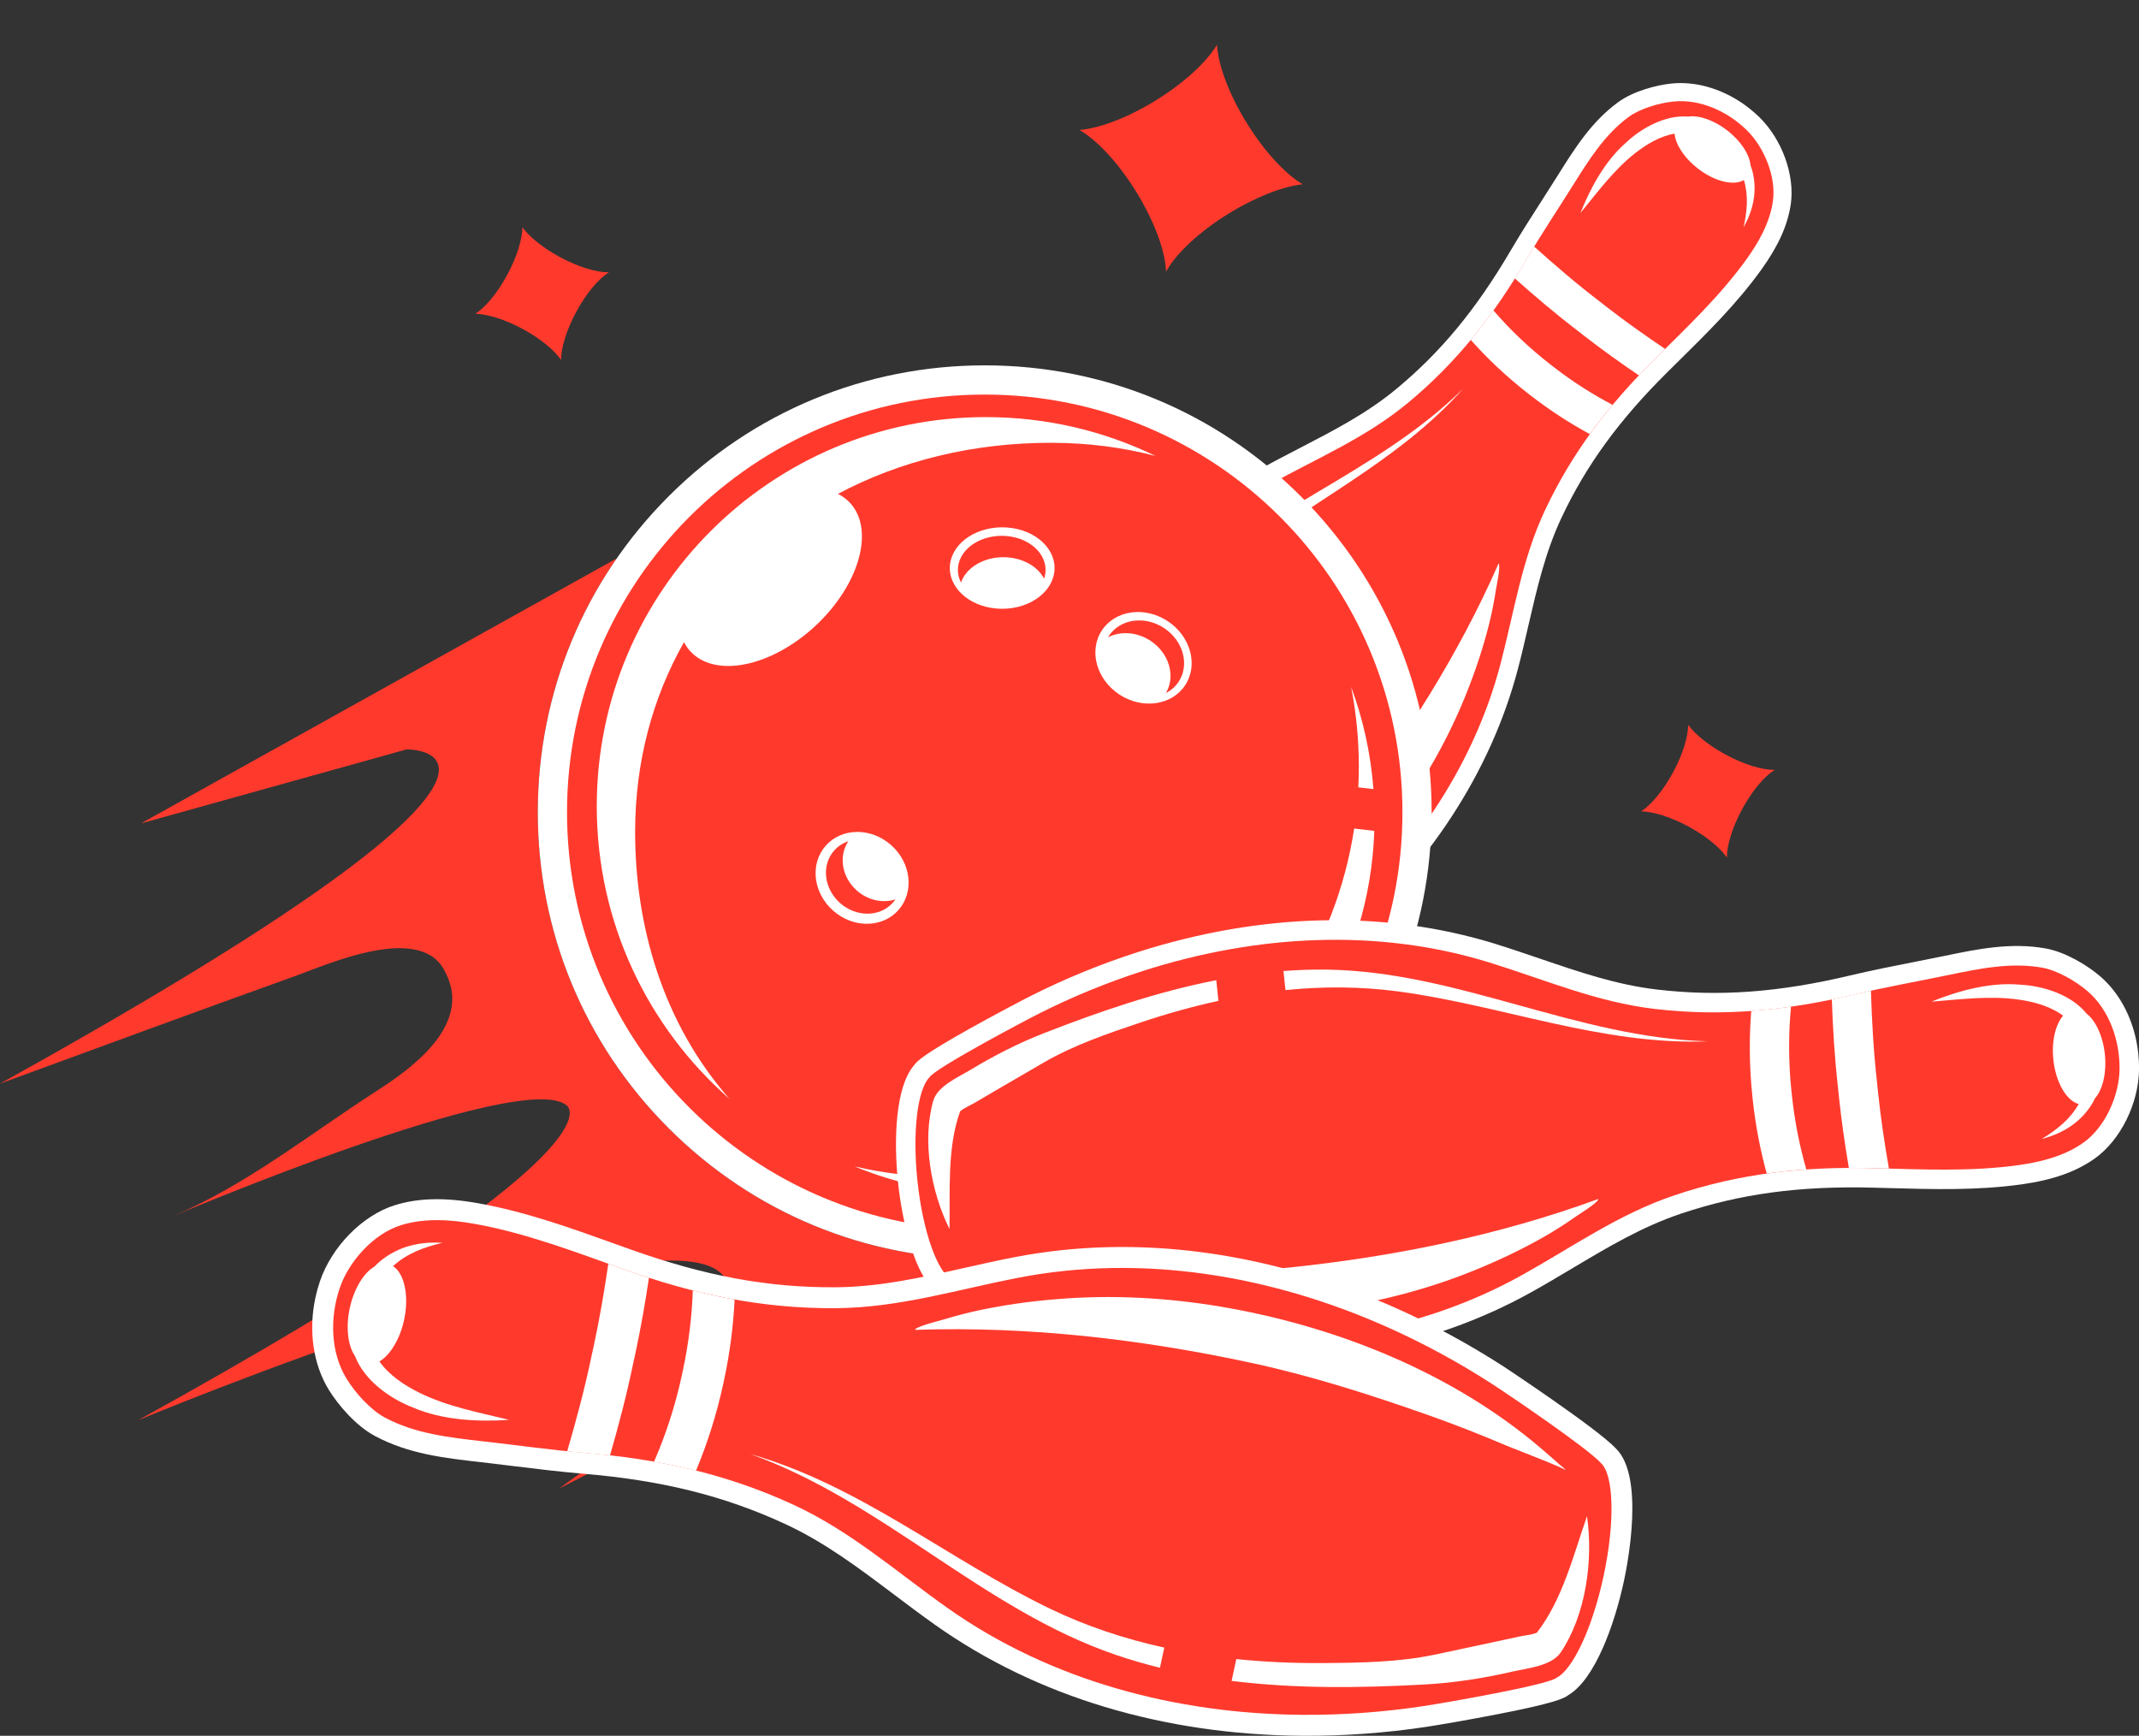 <?xml version="1.0" encoding="utf-8"?>
<!-- Generator: Adobe Illustrator 16.0.0, SVG Export Plug-In . SVG Version: 6.00 Build 0)  -->
<!DOCTYPE svg PUBLIC "-//W3C//DTD SVG 1.1//EN" "http://www.w3.org/Graphics/SVG/1.1/DTD/svg11.dtd">
<svg version="1.1" id="Ebene_1" xmlns="http://www.w3.org/2000/svg" xmlns:xlink="http://www.w3.org/1999/xlink" x="0px" y="0px"
	 width="200px" height="162.3px" viewBox="0 0 200 162.3" enable-background="new 0 0 200 162.3" xml:space="preserve">
<rect x="0" y="0" width="200" height="162.3" fill="#333333" stroke="none"/>
<path fill="#FF3A2D" d="M52.271,139.184l42.142-21.513c-0.776,0.043-1.555,0.065-2.339,0.065c-11.162,0-21.655-4.348-29.548-12.239
	c-7.892-7.892-12.239-18.386-12.239-29.549c0-8.607,2.587-16.817,7.39-23.743L13.185,76.99l24.833-6.919
	c0,0,18.927-0.315-38.013,31.249c9.175-3.355,18.34-6.738,27.541-10.039c3.211-1.15,11.99-5.113,14.129-0.295
	c0,0.001,0.002,0.003,0.003,0.006c2.587,5.025-3.719,9.247-6.472,11.021c-6.316,4.069-12.121,8.762-19.084,11.727
	c0.011-0.007,32.554-13.842,36.841-10.398c0,0,6.511,3.767-40.033,29.444c0,0,49.963-20.784,54.851-13.297
	C67.781,119.49,72.562,124.877,52.271,139.184z"/>
<path fill="#FFFFFF" d="M96.967,95.644c-2.973-2.308-6.157-5.593-6.391-8.046c-0.101-0.49-0.064-1.432,1.053-5.734
	c0.631-2.429,1.355-4.944,1.603-5.75c0.986-3.217,2.228-6.366,3.691-9.364c4.947-10.125,12.19-18.049,20.949-22.915
	c1.221-0.678,2.458-1.319,3.653-1.938c3.227-1.67,6.273-3.246,9.007-5.508c4.184-3.459,7.492-7.463,10.73-12.983
	c0.941-1.604,1.953-3.183,2.932-4.707c0.49-0.765,0.997-1.556,1.485-2.334l0.026-0.043c1.527-2.437,3.107-4.956,5.597-6.768
	c1.436-1.046,3.564-1.59,4.949-1.74c2.415-0.26,5.052,0.563,7.232,2.255c0.359,0.276,0.698,0.576,1.021,0.89
	c2.124,2.078,3.332,5.421,2.938,8.131c-0.287,1.968-1.168,3.921-2.773,6.148c-2.261,3.145-5.035,5.879-7.716,8.524
	c-0.347,0.341-0.69,0.68-1.033,1.02c-4.542,4.506-7.6,8.706-9.913,13.617c-1.511,3.21-2.282,6.554-3.1,10.092
	c-0.302,1.313-0.614,2.67-0.97,4.021c-2.539,9.692-8.418,18.677-16.998,25.981c-2.539,2.162-5.282,4.146-8.152,5.901
	c-0.076,0.045-7.764,4.639-9.877,5.3C103.851,100.807,98.1,96.522,96.967,95.644z"/>
<path fill="#FF3A2D" d="M140.3,62.082c1.282-4.893,1.994-9.777,4.175-14.405c2.575-5.467,5.988-9.867,10.253-14.098
	c2.984-2.959,6.104-5.909,8.568-9.331c1.153-1.603,2.18-3.423,2.469-5.404c0.338-2.317-0.82-5.088-2.443-6.675
	c-1.788-1.748-4.354-2.943-6.888-2.672c-1.305,0.14-3.062,0.644-4.134,1.425c-2.239,1.63-3.736,4.031-5.186,6.34
	c-1.462,2.336-2.996,4.624-4.391,7.002c-3.04,5.181-6.456,9.582-11.11,13.432c-3.943,3.26-8.498,5.164-12.918,7.619
	c-8.961,4.98-15.782,13.036-20.249,22.178c-1.435,2.94-2.637,5.991-3.595,9.118c-0.517,1.688-2.834,9.882-2.594,10.724
	c0.024,1.455,2.349,4.332,5.749,6.97c3.554,2.757,7.065,4.313,8.357,3.784c1.478-0.41,8.117-4.273,9.54-5.142
	c2.791-1.704,5.447-3.625,7.938-5.746C131.591,80.605,137.699,71.997,140.3,62.082z"/>
<g>
	<path fill="#FFFFFF" d="M145.201,34.264l-0.094-0.073l-0.084-0.065c-2.143-1.664-3.921-3.402-5.385-5.101
		c-0.679,0.947-1.384,1.865-2.121,2.756c1.549,1.737,3.351,3.453,5.407,5.048l0.084,0.066l0.094,0.072
		c1.829,1.421,3.703,2.621,5.549,3.624c0.676-0.934,1.385-1.844,2.128-2.734C148.979,36.914,147.098,35.735,145.201,34.264z"/>
	<path fill="#FFFFFF" d="M150.24,28.712L150.24,28.712c-0.178-0.138-0.355-0.277-0.531-0.417l-0.012-0.008l-0.013-0.01
		c-2.281-1.738-4.381-3.551-6.242-5.227c-0.251,0.411-0.5,0.822-0.743,1.236c-0.348,0.593-0.7,1.173-1.06,1.746
		c1.789,1.596,3.788,3.304,5.959,4.958c0.181,0.144,0.36,0.286,0.543,0.426l0,0c1.732,1.345,3.461,2.572,5.098,3.683
		c0.477-0.502,0.965-1,1.464-1.497c0.329-0.326,0.657-0.651,0.988-0.976C153.947,31.452,152.088,30.146,150.24,28.712z"/>
	<path fill="#FFFFFF" d="M152.899,14.313c1.04-0.815,2.333-1.592,3.678-1.817c0.086,1,0.887,2.262,2.17,3.259
		c1.581,1.226,3.373,1.646,4.309,1.076c0.445,1.481,0.298,2.914-0.023,4.415c0.888-1.598,1.272-3.301,0.855-5.105
		c-0.054-0.229-0.127-0.456-0.212-0.677c-0.084-1.002-0.886-2.267-2.171-3.264c-1.274-0.989-2.683-1.452-3.672-1.297
		c-2.11-0.179-4.351,1.061-5.825,2.458c-1.927,1.682-3.303,4.212-4.233,6.553C149.38,17.958,150.889,15.888,152.899,14.313z"/>
	<path fill="#FFFFFF" d="M130.668,76.427c2.552-3.523,4.74-7.367,6.368-11.404c0.878-2.175,1.626-4.392,2.195-6.669
		c0.268-1.074,0.483-2.165,0.649-3.259c0.041-0.265,0.462-2.232,0.239-2.406c-0.007,0.014-0.013,0.028-0.019,0.043
		c-3.675,8.367-8.609,16.182-14.202,23.386c-3.058,3.94-6.487,7.559-10.013,11.078c-1.604,1.602-3.279,3.153-4.983,4.648
		c-0.315,0.284-3.724,3.496-3.822,3.417c0.053,0.041,0.605-0.241,0.662-0.265c0.615-0.25,1.224-0.515,1.831-0.783
		C118.021,90.467,125.29,83.853,130.668,76.427z"/>
	<path fill="#FFFFFF" d="M115.059,52.763c7.131-5.691,15.62-9.517,21.754-16.43c-8.092,8.014-19.468,11.5-27.454,19.634
		c-0.872,0.89-1.697,1.812-2.482,2.764l1.319,1.024C110.208,57.182,112.481,54.819,115.059,52.763z"/>
	<path fill="#FFFFFF" d="M96.57,86.057c0.172-0.75,0.353-1.498,0.533-2.246c0.369-1.517,0.737-3.037,1.105-4.556
		c0.715-2.93,2.032-5.766,3.315-8.486c0.995-2.108,2.095-4.172,3.313-6.159l-1.427-1.107c-2.819,4.382-5.035,9.158-7.034,13.984
		c-0.916,2.209-1.607,4.531-2.132,6.863c-0.262,1.166-0.96,3.027-0.286,4.17c1.851,3.146,5.576,5.608,9.022,6.692
		c-2.358-2.35-5.238-4.716-6.746-7.743C96.249,87.028,96.482,86.435,96.57,86.057z"/>
</g>
<path fill="#FFFFFF" d="M92.073,117.736c-11.162,0-21.655-4.348-29.548-12.239c-7.892-7.892-12.239-18.386-12.239-29.549
	c0-11.162,4.348-21.656,12.239-29.548c7.893-7.891,18.386-12.238,29.548-12.238c11.163,0,21.656,4.347,29.549,12.238
	c7.893,7.893,12.238,18.387,12.238,29.548c0,11.163-4.346,21.657-12.238,29.549S103.236,117.736,92.073,117.736z"/>
<g>
	<path fill="#FF3A2D" d="M83.491,84.393c0.085-0.097,0.16-0.199,0.232-0.302c-1.158,0.382-2.551,0.11-3.61-0.826
		c-1.41-1.247-1.723-3.234-0.788-4.606c-0.504,0.166-0.964,0.455-1.331,0.87c-1.21,1.369-0.961,3.564,0.556,4.909
		C80.068,85.78,82.28,85.76,83.491,84.393z"/>
	<path fill="#FF3A2D" d="M103.686,59.453c-0.029,0.043-0.052,0.091-0.078,0.133c1.154-0.59,2.684-0.514,3.961,0.326
		c1.752,1.151,2.379,3.305,1.451,4.882c0.475-0.242,0.887-0.594,1.19-1.056c1.042-1.586,0.428-3.833-1.374-5.017
		C107.034,57.537,104.729,57.866,103.686,59.453z"/>
	<path fill="#FF3A2D" d="M93.663,50.1c-2.265,0-4.1,1.428-4.1,3.189c0,0.417,0.105,0.813,0.293,1.178
		c0.466-1.362,2.059-2.367,3.958-2.367c1.729,0,3.204,0.832,3.807,2.009c0.089-0.263,0.143-0.537,0.143-0.82
		C97.764,51.527,95.928,50.1,93.663,50.1z"/>
	<path fill="#FF3A2D" d="M92.073,36.893c-21.569,0-39.056,17.485-39.056,39.056c0,21.57,17.487,39.057,39.056,39.057
		c21.572,0,39.058-17.487,39.058-39.057C131.131,54.377,113.646,36.893,92.073,36.893z M128.418,73.783l-1.413-0.164
		c0.032-0.65,0.048-1.304,0.048-1.962c0-2.542-0.248-5.027-0.721-7.433C127.449,67.237,128.166,70.445,128.418,73.783z
		 M110.817,64.066c-1.245,1.895-3.999,2.286-6.15,0.875c-2.153-1.414-2.887-4.097-1.643-5.993c1.245-1.896,3.999-2.287,6.15-0.874
		C111.327,59.487,112.062,62.17,110.817,64.066z M64.565,60.917c-0.244-0.264-0.447-0.558-0.609-0.874
		c-2.93,5.169-4.571,11.182-4.571,17.745c0,8.746,2.559,17.831,8.821,24.958c-7.605-6.669-12.407-16.455-12.407-27.364
		C55.798,55.288,72.086,39,92.178,39c5.686,0,11.067,1.304,15.86,3.63c-3.076-0.801-6.301-1.217-9.627-1.227
		c-7.426-0.027-14.259,1.689-20.062,4.775c0.42,0.212,0.798,0.487,1.12,0.831c2.34,2.509,0.902,7.656-3.212,11.496
		C72.14,62.348,66.907,63.426,64.565,60.917z M98.604,53.114c0,2.103-2.193,3.809-4.897,3.809c-2.705,0-4.897-1.706-4.897-3.809
		c0-2.104,2.192-3.809,4.897-3.809C96.41,49.305,98.604,51.01,98.604,53.114z M77.208,79.073c1.498-1.692,4.235-1.718,6.112-0.056
		c1.878,1.662,2.186,4.38,0.688,6.074c-1.498,1.692-4.234,1.717-6.112,0.056C76.019,83.485,75.71,80.767,77.208,79.073z
		 M79.902,109.063c2.81,0.653,5.737,1,8.745,1c5.348,0,10.44-1.093,15.066-3.068l1.524,2.627c-3.729,1.346-7.75,2.078-11.942,2.078
		C88.555,111.699,84.032,110.761,79.902,109.063z M110.96,106.957l-1.683-2.9c9.138-5.831,15.643-15.419,17.339-26.587l1.883,0.22
		C128.074,90.194,121.133,101.049,110.96,106.957z"/>
</g>
<path fill="#FFFFFF" d="M83.967,110.569c-0.42-4.024-0.239-8.944,1.491-10.953c0.306-0.442,1.063-1.112,5.238-3.448
	c2.355-1.318,4.847-2.627,5.657-3.035c3.233-1.631,6.604-3.009,10.021-4.104c11.542-3.695,23.087-3.969,33.388-0.79
	c1.435,0.443,2.853,0.928,4.225,1.395c3.698,1.264,7.189,2.456,10.98,2.895c5.801,0.674,11.373,0.263,18.07-1.331
	c1.946-0.464,3.925-0.853,5.838-1.229c0.957-0.189,1.949-0.384,2.918-0.585l0.054-0.011c3.028-0.628,6.158-1.277,9.421-0.692
	c1.881,0.337,3.889,1.584,5.034,2.549c2,1.683,3.324,4.342,3.632,7.297c0.052,0.481,0.073,0.971,0.071,1.452
	c-0.036,3.199-1.732,6.625-4.129,8.335c-1.745,1.242-3.916,2.013-6.839,2.424c-4.127,0.584-8.315,0.466-12.363,0.352
	c-0.522-0.014-1.041-0.029-1.56-0.042c-6.881-0.175-12.419,0.578-17.955,2.437c-3.616,1.215-6.787,3.105-10.145,5.105
	c-1.243,0.741-2.531,1.509-3.844,2.239c-9.418,5.242-20.771,7.365-32.828,6.14c-3.569-0.363-7.153-1.016-10.652-1.939
	c-0.092-0.025-9.382-2.575-11.468-3.724C85.081,119.759,84.127,112.103,83.967,110.569z"/>
<path fill="#FF3A2D" d="M142.285,119.237c4.754-2.645,9.077-5.727,14.295-7.479c6.16-2.069,12.119-2.694,18.578-2.531
	c4.521,0.113,9.133,0.343,13.625-0.291c2.103-0.299,4.281-0.856,6.033-2.106c2.052-1.463,3.339-4.427,3.365-6.868
	c0.026-2.687-0.954-5.57-3.053-7.335c-1.08-0.909-2.776-1.898-4.183-2.149c-2.934-0.525-5.913,0.099-8.784,0.693
	c-2.901,0.601-5.819,1.116-8.703,1.8c-6.287,1.497-12.246,2.118-18.702,1.371c-5.467-0.635-10.335-2.754-15.533-4.359
	c-10.537-3.251-21.869-2.554-32.295,0.784c-3.351,1.073-6.613,2.411-9.756,3.994c-1.696,0.855-9.783,5.154-10.26,5.965
	c-1.112,1.104-1.615,5.052-1.134,9.654c0.504,4.813,1.911,8.697,3.285,9.309c1.417,0.839,9.359,3.121,11.092,3.579
	c3.402,0.898,6.873,1.533,10.372,1.889C121.418,126.264,132.649,124.601,142.285,119.237z"/>
<g>
	<path fill="#FFFFFF" d="M167.536,102.338l-0.013-0.125l-0.014-0.115c-0.304-2.902-0.275-5.578-0.046-7.978
		c-1.241,0.178-2.478,0.313-3.72,0.402c-0.194,2.498-0.188,5.175,0.105,7.96l0.012,0.113l0.013,0.127
		c0.26,2.477,0.721,4.824,1.317,7.005c1.228-0.17,2.462-0.298,3.705-0.383C168.29,107.245,167.804,104.904,167.536,102.338z"/>
	<path fill="#FFFFFF" d="M175.599,102.12L175.599,102.12c-0.024-0.241-0.051-0.481-0.073-0.724l-0.002-0.016l-0.001-0.017
		c-0.351-3.064-0.504-6.046-0.59-8.738c-0.503,0.11-1.008,0.223-1.512,0.343c-0.718,0.171-1.432,0.329-2.142,0.476
		c0.091,2.578,0.251,5.402,0.583,8.319c0.025,0.246,0.049,0.492,0.075,0.737l0,0c0.244,2.347,0.58,4.602,0.933,6.701
		c0.745-0.004,1.495,0.004,2.253,0.021c0.497,0.013,0.994,0.026,1.494,0.04C176.229,107.038,175.858,104.622,175.599,102.12z"/>
	<path fill="#FFFFFF" d="M188.76,93.465c1.405,0.201,2.972,0.627,4.146,1.504c-0.711,0.812-1.095,2.373-0.915,4.11
		c0.228,2.142,1.232,3.845,2.372,4.149c-0.818,1.448-2.042,2.398-3.446,3.266c1.903-0.498,3.512-1.467,4.601-3.135
		c0.139-0.213,0.26-0.437,0.37-0.669c0.716-0.809,1.099-2.372,0.92-4.114c-0.183-1.725-0.872-3.161-1.726-3.816
		c-1.436-1.772-4.065-2.59-6.248-2.694c-2.739-0.245-5.729,0.569-8.241,1.59C183.309,93.447,186.039,93.077,188.76,93.465z"/>
	<path fill="#FFFFFF" d="M123.977,122.438c4.634-0.643,9.248-1.804,13.595-3.543c2.344-0.939,4.62-2.008,6.813-3.26
		c1.033-0.592,2.04-1.236,3.014-1.924c0.236-0.164,2.077-1.301,2.047-1.604c-0.017,0.007-0.032,0.013-0.048,0.018
		c-9.233,3.375-18.976,5.362-28.733,6.381c-5.335,0.557-10.698,0.588-16.056,0.47c-2.437-0.054-4.889-0.199-7.318-0.409
		c-0.456-0.035-5.486-0.29-5.499-0.426c0.006,0.072,0.638,0.292,0.698,0.317c0.653,0.292,1.312,0.567,1.972,0.838
		C103.658,123.066,114.206,123.789,123.977,122.438z"/>
	<path fill="#FFFFFF" d="M130.734,92.701c9.726,1.303,19.017,5.047,28.95,4.666c-12.246-0.318-23.421-6.559-35.683-6.706
		c-1.341-0.016-2.672,0.031-3.994,0.13l0.188,1.785C123.691,92.223,127.22,92.23,130.734,92.701z"/>
	<path fill="#FFFFFF" d="M91.117,103.126c0.71-0.425,1.424-0.842,2.14-1.257c1.453-0.845,2.906-1.691,4.361-2.535
		c2.807-1.625,5.992-2.713,9.059-3.74c2.375-0.797,4.797-1.479,7.248-2.012l-0.202-1.934c-5.5,1.073-10.86,2.908-16.096,4.948
		c-2.395,0.932-4.715,2.126-6.916,3.453c-1.101,0.666-3.065,1.507-3.452,2.882c-1.063,3.779-0.204,8.505,1.521,11.987
		c0.068-3.58-0.239-7.578,0.992-11.002C90.123,103.6,90.757,103.34,91.117,103.126z"/>
</g>
<path fill="#FFFFFF" d="M151.844,147.813c-0.917,4.248-2.747,9.207-5.184,10.674c-0.461,0.352-1.458,0.783-6.497,1.769
	c-2.844,0.559-5.824,1.062-6.787,1.207c-3.842,0.58-7.743,0.862-11.596,0.836c-13.014-0.09-24.885-3.672-34.33-10.36
	c-1.317-0.933-2.601-1.899-3.844-2.836c-3.352-2.525-6.516-4.91-10.236-6.626c-5.693-2.626-11.517-4.071-18.881-4.685
	c-2.143-0.178-4.291-0.441-6.368-0.697c-1.042-0.13-2.118-0.262-3.173-0.382l-0.058-0.006c-3.301-0.373-6.712-0.758-9.844-2.445
	c-1.807-0.973-3.438-2.915-4.285-4.284c-1.477-2.386-1.939-5.54-1.266-8.658c0.108-0.509,0.249-1.016,0.415-1.506
	c1.104-3.253,3.981-6.179,7-7.123c2.193-0.683,4.668-0.743,7.789-0.187c4.404,0.785,8.638,2.305,12.732,3.776
	c0.527,0.188,1.052,0.379,1.577,0.563c6.963,2.48,12.864,3.564,19.134,3.519c4.097-0.031,7.963-0.897,12.058-1.816
	c1.516-0.342,3.086-0.692,4.669-0.998c11.363-2.2,23.654-0.57,35.548,4.713c3.521,1.565,6.958,3.429,10.221,5.542
	c0.085,0.055,8.709,5.764,10.454,7.635C153.78,138.063,152.193,146.193,151.844,147.813z"/>
<path fill="#FF3A2D" d="M95.241,119.467c-5.734,1.109-11.176,2.809-17.085,2.852c-6.977,0.05-13.266-1.304-19.804-3.63
	c-4.573-1.63-9.203-3.405-13.997-4.259c-2.245-0.403-4.655-0.559-6.862,0.127c-2.582,0.807-4.887,3.4-5.729,5.885
	c-0.927,2.733-0.89,6.002,0.661,8.505c0.797,1.288,2.199,2.864,3.549,3.592c2.816,1.519,6.066,1.876,9.193,2.23
	c3.161,0.354,6.311,0.809,9.482,1.073c6.917,0.574,13.205,1.934,19.54,4.856c5.366,2.476,9.625,6.268,14.391,9.642
	c9.664,6.842,21.461,9.919,33.213,10.001c3.778,0.025,7.555-0.25,11.29-0.814c2.016-0.305,11.707-1.985,12.464-2.656
	c1.503-0.754,3.336-4.611,4.384-9.471c1.096-5.078,0.96-9.512-0.238-10.594c-1.164-1.332-8.505-6.316-10.12-7.362
	c-3.171-2.055-6.498-3.862-9.949-5.395C118.881,119.276,106.865,117.217,95.241,119.467z"/>
<g>
	<path fill="#FFFFFF" d="M63.826,128.266l-0.029,0.132l-0.025,0.121c-0.66,3.063-1.583,5.784-2.621,8.156
		c1.325,0.232,2.634,0.509,3.93,0.832c1.034-2.483,1.92-5.216,2.554-8.154l0.026-0.121l0.028-0.133c0.563-2.615,0.879-5.166,1-7.589
		c-1.311-0.236-2.612-0.521-3.91-0.85C64.697,123.005,64.41,125.556,63.826,128.266z"/>
	<path fill="#FFFFFF" d="M55.528,125.791v0.002c-0.056,0.253-0.112,0.507-0.167,0.761l-0.004,0.016l-0.004,0.018
		c-0.668,3.244-1.508,6.339-2.321,9.113c0.552,0.055,1.104,0.108,1.656,0.156c0.791,0.064,1.572,0.143,2.348,0.229
		c0.768-2.659,1.548-5.596,2.185-8.682c0.058-0.26,0.115-0.519,0.172-0.777v-0.001c0.533-2.475,0.946-4.89,1.286-7.147
		c-0.76-0.246-1.523-0.503-2.289-0.777c-0.503-0.179-1.007-0.359-1.511-0.541C56.527,120.564,56.097,123.151,55.528,125.791z"/>
	<path fill="#FFFFFF" d="M39.204,130.221c-1.368-0.677-2.823-1.635-3.727-2.922c0.997-0.591,1.91-2.056,2.307-3.889
		c0.487-2.261,0.026-4.334-1.033-5.024c1.32-1.204,2.886-1.766,4.609-2.18c-2.108-0.13-4.076,0.322-5.742,1.66
		c-0.212,0.17-0.412,0.357-0.601,0.557c-1,0.588-1.917,2.054-2.313,3.892c-0.393,1.821-0.17,3.519,0.484,4.473
		c0.871,2.284,3.279,4,5.472,4.836c2.715,1.165,6.038,1.337,8.94,1.134C44.758,132.063,41.85,131.526,39.204,130.221z"/>
	<path fill="#FFFFFF" d="M114.991,122.323c-4.942-0.894-10.039-1.253-15.056-0.931c-2.704,0.172-5.385,0.503-8.041,1.049
		c-1.253,0.256-2.496,0.576-3.72,0.951c-0.295,0.091-2.554,0.636-2.623,0.954c0.019-0.002,0.036-0.002,0.054-0.002
		c10.548-0.357,21.153,0.876,31.449,3.1c5.631,1.213,11.113,2.976,16.54,4.889c2.469,0.869,4.921,1.839,7.33,2.865
		c0.452,0.188,5.5,2.133,5.47,2.274c0.017-0.079-0.554-0.513-0.606-0.56c-0.568-0.514-1.149-1.017-1.733-1.515
		C135.932,128.478,125.411,124.213,114.991,122.323z"/>
	<path fill="#FFFFFF" d="M98.153,150.405c-9.489-4.582-17.716-11.509-27.979-14.442c12.388,4.423,21.702,14.524,34.163,18.773
		c1.363,0.466,2.736,0.864,4.12,1.205l0.406-1.886C105.178,153.247,101.581,152.061,98.153,150.405z"/>
	<path fill="#FFFFFF" d="M142.06,153.018c-0.866,0.195-1.735,0.38-2.604,0.565c-1.766,0.376-3.53,0.752-5.296,1.128
		c-3.407,0.718-7.021,0.766-10.495,0.788c-2.691,0.019-5.392-0.095-8.068-0.373l-0.44,2.041c5.973,0.744,12.053,0.667,18.076,0.334
		c2.758-0.151,5.522-0.592,8.212-1.209c1.347-0.31,3.632-0.513,4.487-1.789c2.349-3.498,3.051-8.607,2.456-12.737
		c-1.266,3.631-2.29,7.81-4.692,10.896C143.231,152.867,142.498,152.918,142.06,153.018z"/>
</g>
<path fill="#FF3A2D" d="M157.85,67.778c-0.014,1.118-0.51,2.758-1.414,4.435c-0.922,1.71-2.046,3.044-2.983,3.651
	c1.117,0.019,2.748,0.514,4.415,1.414c1.66,0.895,2.966,1.98,3.598,2.9c-0.005-1.119,0.493-2.784,1.412-4.491
	c0.941-1.744,2.09-3.095,3.041-3.688l-0.033-0.017c-1.118,0.01-2.795-0.487-4.514-1.413C159.774,69.71,158.508,68.675,157.85,67.778
	z"/>
<path fill="#FF3A2D" d="M121.798,17.229c-1.6-0.945-3.551-3.021-5.218-5.716c-1.7-2.748-2.689-5.473-2.79-7.331
	c-0.952,1.595-3.02,3.534-5.698,5.191c-2.667,1.649-5.313,2.633-7.166,2.78c1.615,0.92,3.606,3.021,5.301,5.762
	c1.732,2.802,2.728,5.58,2.795,7.438l0.051-0.031c0.911-1.622,3.019-3.627,5.779-5.335
	C117.418,18.402,119.963,17.433,121.798,17.229z"/>
<path fill="#FF3A2D" d="M48.847,21.256c-0.013,1.116-0.509,2.756-1.414,4.434c-0.922,1.711-2.045,3.043-2.983,3.652
	c1.117,0.02,2.749,0.514,4.416,1.414c1.66,0.895,2.965,1.979,3.597,2.901c-0.004-1.119,0.493-2.787,1.413-4.492
	c0.941-1.744,2.089-3.096,3.04-3.688l-0.032-0.018c-1.119,0.011-2.797-0.486-4.516-1.412C50.773,23.188,49.504,22.152,48.847,21.256
	z"/>
</svg>
